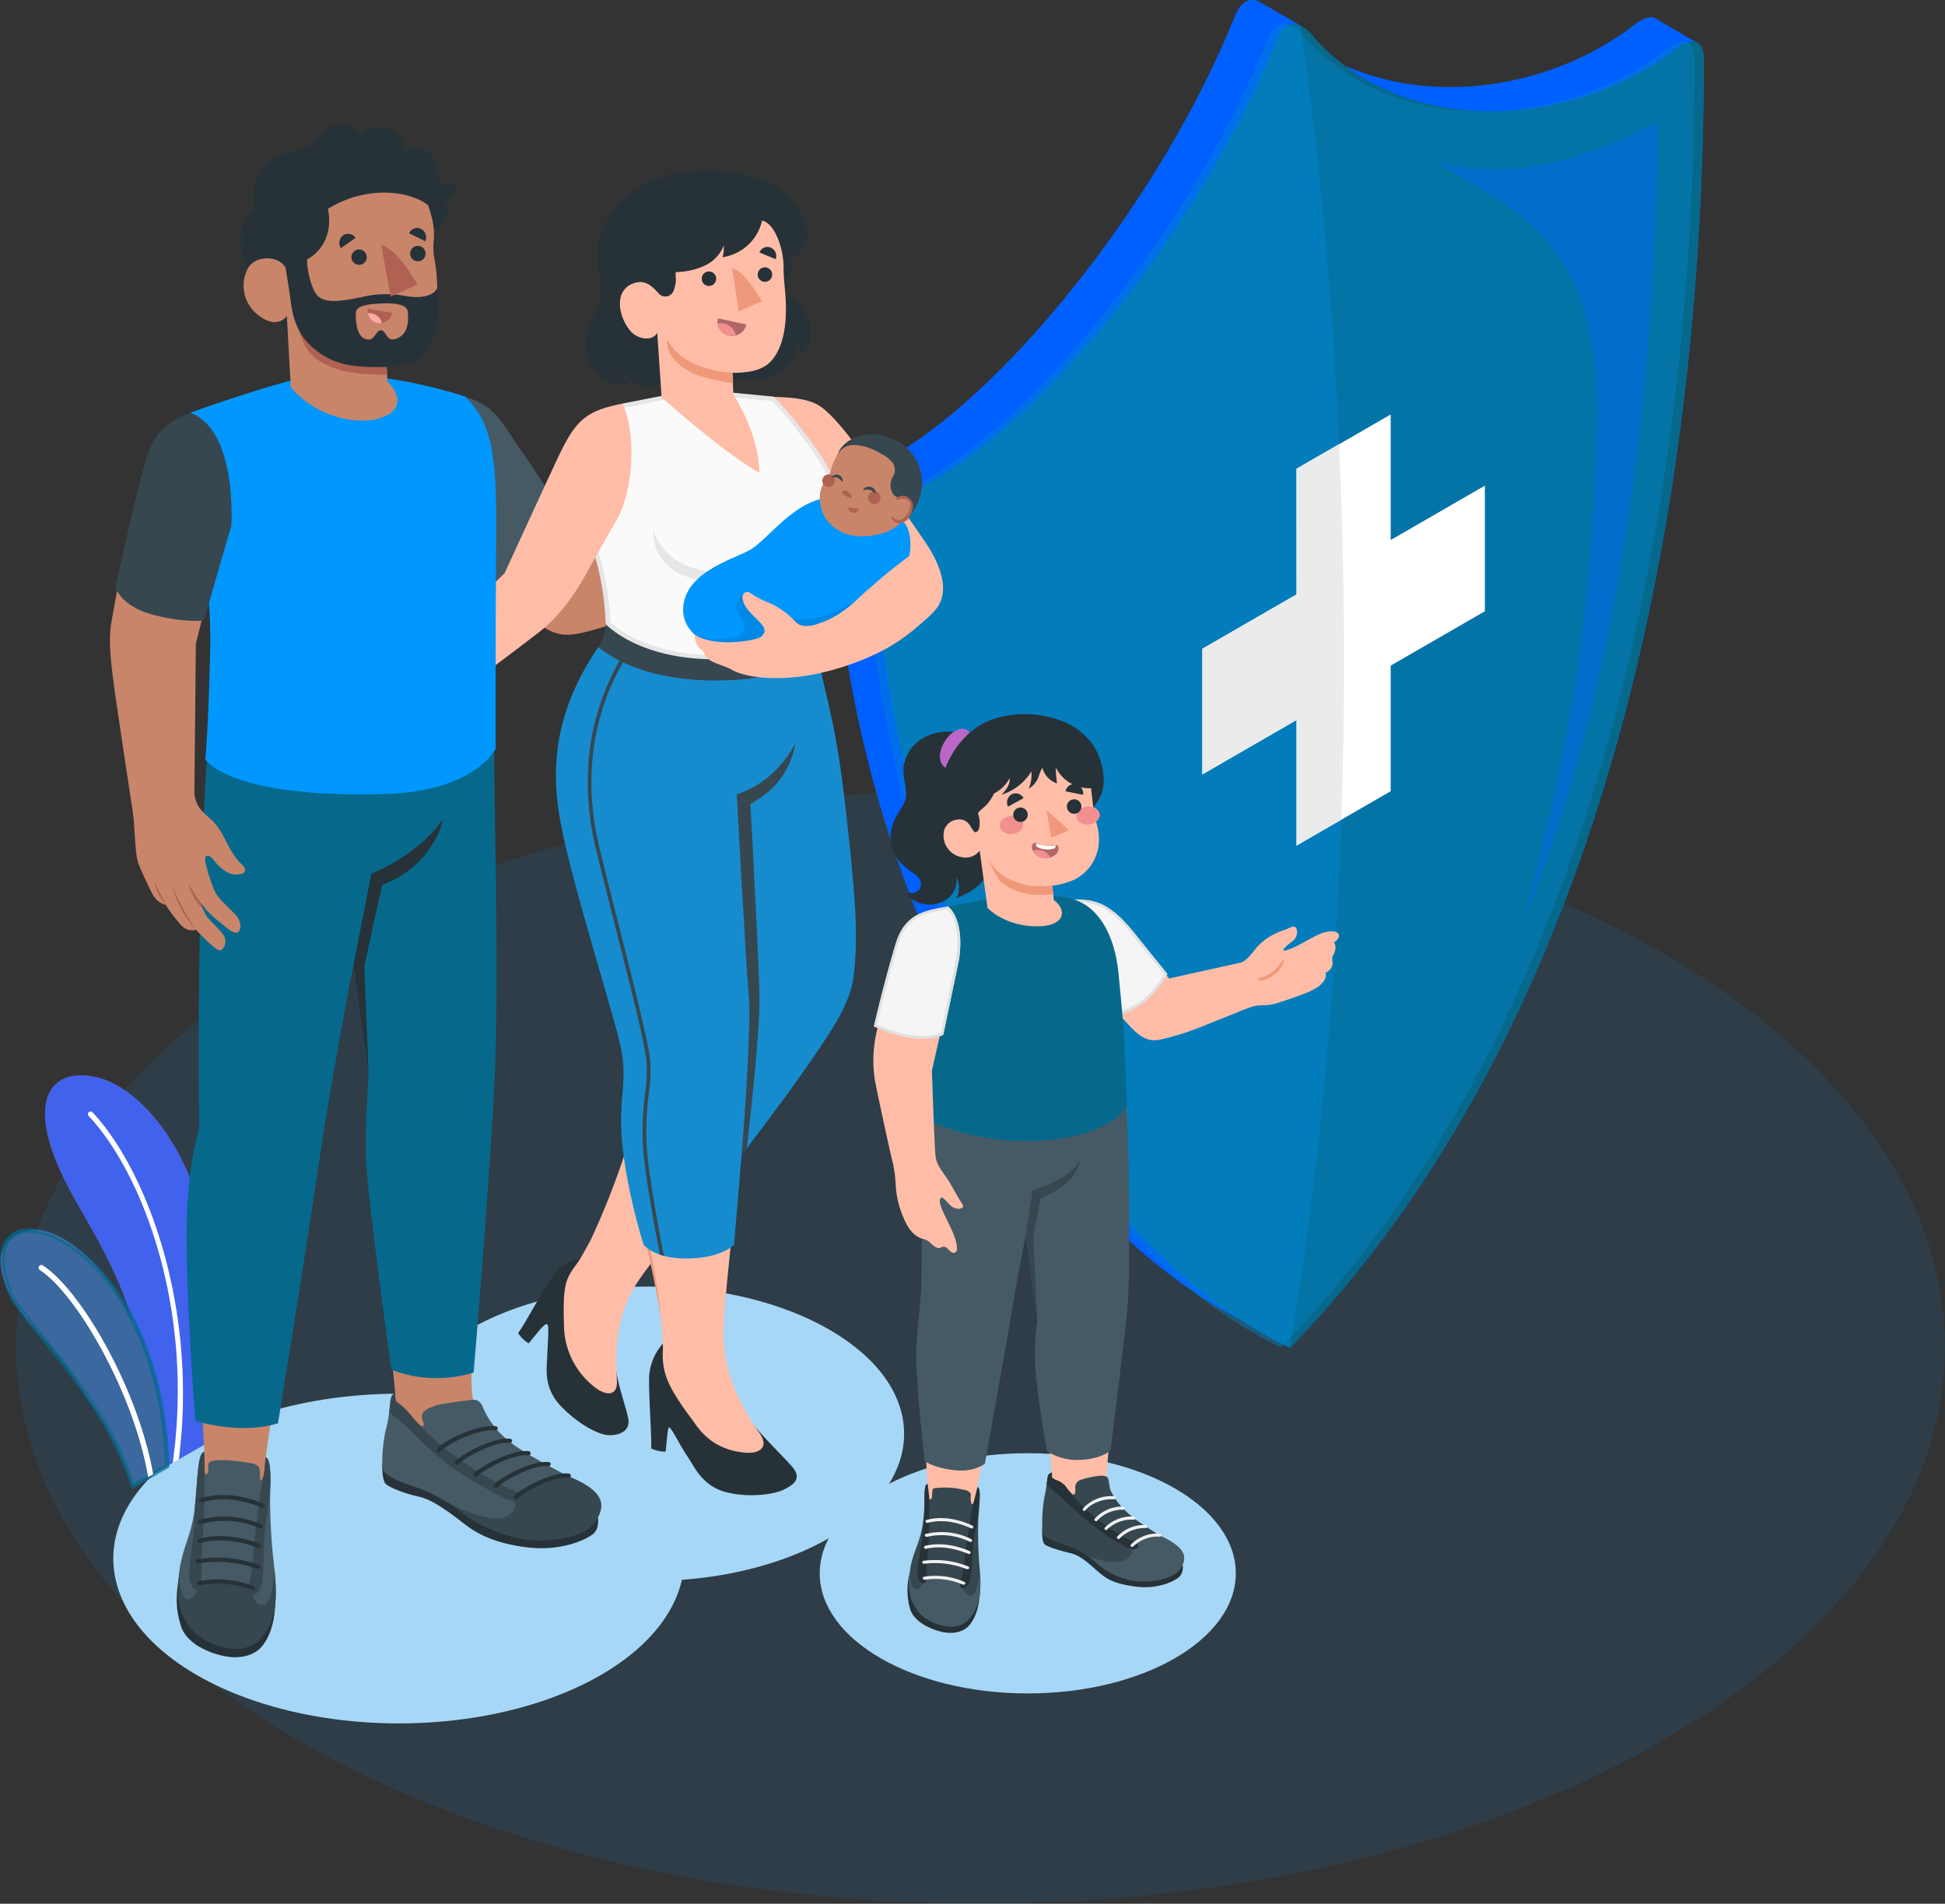 <svg xmlns="http://www.w3.org/2000/svg" viewBox="0 0 442.95 433.5"><rect x="0" y="0" width="442.95" height="433.5" fill="#333333" stroke="none"/><defs><style>.cls-1,.cls-11,.cls-26{fill:#0097ff;}.cls-1,.cls-27{opacity:0.1;}.cls-2{fill:#a7d7f6;}.cls-3{fill:#ba68c8;}.cls-12,.cls-4,.cls-7,.cls-8{fill:#0060ff;}.cls-4{opacity:0.65;}.cls-5{fill:#fff;}.cls-6,.cls-9{fill:#06698c;}.cls-6{stroke:#06698c;stroke-miterlimit:10;opacity:0.7;}.cls-8{opacity:0.3;}.cls-10{fill:#0285ce;}.cls-10,.cls-12{opacity:0.4;}.cls-11{opacity:0.25;}.cls-13{fill:#ebebeb;}.cls-14{fill:#455a64;}.cls-15{fill:#c8856a;}.cls-16{fill:#af6152;}.cls-17{fill:#263238;}.cls-18{fill:#ffbda7;}.cls-19{fill:#168ccf;}.cls-20{fill:#37474f;}.cls-21{fill:#f0997a;}.cls-22{fill:#fafafa;}.cls-23{fill:#e6e6e6;}.cls-24{fill:#b16668;}.cls-25{fill:#f28f8f;}.cls-28{fill:#ffa8a7;}.cls-29{fill:#f5f5f5;}.cls-30{fill:#e0e0e0;}.cls-31{fill:#f0f0f0;}</style></defs><g id="Floor"><path id="Floor-2" data-name="Floor" class="cls-1" d="M92.67,262.37c-85.79,49.53-85.79,129.84,0,179.36s224.88,49.53,310.66,0,85.79-129.83,0-179.36S178.45,212.85,92.67,262.37Z" transform="translate(-24.72 -45.39)"/></g><g id="Shadows"><ellipse id="Shadow" class="cls-2" cx="90.82" cy="354.9" rx="65.02" ry="37.54"/><ellipse id="Shadow-2" data-name="Shadow" class="cls-2" cx="147.82" cy="326.49" rx="58.08" ry="33.53"/><ellipse id="Shadow-3" data-name="Shadow" class="cls-2" cx="234.06" cy="358.26" rx="47.38" ry="27.35"/></g><g id="Plants"><g id="Plants-2" data-name="Plants"><path class="cls-3" d="M72.83,373.45l-13.93,8c.19-5,.62-12.36-.07-17.34-4.2-30.44-16.06-40.47-21.7-55.29-5.94-15.6,1.3-20.62,10.71-17.81,8.39,2.5,20.53,14.91,24.35,37.63C74.73,343.79,74.28,360.2,72.83,373.45Z" transform="translate(-24.72 -45.39)"/><path class="cls-4" d="M72.83,373.45l-13.93,8c.19-5,.62-12.36-.07-17.34-4.2-30.44-16.06-40.47-21.7-55.29-5.94-15.6,1.3-20.62,10.71-17.81,8.39,2.5,20.53,14.91,24.35,37.63C74.73,343.79,74.28,360.2,72.83,373.45Z" transform="translate(-24.72 -45.39)"/><path class="cls-5" d="M65.45,377.72l-1.4.8c5-35.49-7.15-66.27-19.13-79a.6.6,0,0,1,0-.86.61.61,0,0,1,.86,0C57.78,311.42,69.91,342.41,65.45,377.72Z" transform="translate(-24.72 -45.39)"/><path class="cls-3" d="M62.81,379.23,55,383.76h0c-4.17-12.27-8.44-17.18-13.76-25.25-4.84-7.34-10.47-11.89-13.46-17.05-2.65-4.57-4.64-10.32-.7-13.79,6.26-5.53,14.44.32,20.06,6.65C52,339.79,61.74,354.34,62.81,379.23Z" transform="translate(-24.72 -45.39)"/><path class="cls-6" d="M62.81,379.23,55,383.76h0c-6.07-18.34-17.72-29.44-27.22-42.3C14,312.09,61,322.7,62.81,379.23Z" transform="translate(-24.72 -45.39)"/><path class="cls-5" d="M59.6,381.09l-1.14.66C55.17,362.35,42,339.9,33.8,334.6a.63.63,0,0,1-.18-.87.6.6,0,0,1,.86-.18C43,339,56.11,361.39,59.6,381.09Z" transform="translate(-24.72 -45.39)"/></g></g><g id="Shield"><path class="cls-7" d="M412.74,59.42c.09-2.3-.47-3.72-1.49-4.28a0,0,0,0,1,0,0l-.14-.09c-1.09-.49-8.3-4.78-9.32-5.34a0,0,0,0,1,0,0l-.14-.09c-1.09-.49-2.7,0-4.62,1.44-19.25,14.72-45.73,18.32-65.88,9.45a46.79,46.79,0,0,1-7.64-7.07,4.55,4.55,0,0,0-.35-.4h0a7.43,7.43,0,0,0-1.95-1.6s-8.79-5.1-9.44-5.45l-.33-.19c-2.16-1-4.14,0-5.44,3.23-18.27,45.4-57.2,91.4-83.16,102.9a14.7,14.7,0,0,0-5.11,3.81,10.91,10.91,0,0,0-2.89,7.44c0,58.36,32,151.64,92.56,182.79a106.31,106.31,0,0,0,11.11,6.34C401.87,266.31,412.74,128.58,412.74,59.42Z" transform="translate(-24.72 -45.39)"/><path class="cls-7" d="M411.13,55c-1.09-.49-2.7,0-4.63,1.44-22.4,17.15-54.64,19.22-75.26,4,20.15,8.83,46.6,5.25,65.83-9.48,1.92-1.47,3.53-1.93,4.62-1.44l.14.09a0,0,0,0,0,0,0C402.83,50.25,410,54.53,411.13,55Z" transform="translate(-24.72 -45.39)"/><path class="cls-7" d="M320.9,51.2c-2.16-1-4.14,0-5.44,3.23-18.27,45.42-57.2,91.39-83.16,102.9a14.83,14.83,0,0,0-5.12,3.81,13.48,13.48,0,0,0-1.9,2.93l-9.42-5.44a12.86,12.86,0,0,1,1.89-2.93,14.7,14.7,0,0,1,5.11-3.81c26-11.5,64.89-57.5,83.16-102.89,1.31-3.21,3.28-4.26,5.44-3.24l.33.19c.3.16,2.16,1.23,4.18,2.39S320.11,50.76,320.9,51.2Z" transform="translate(-24.72 -45.39)"/><path class="cls-8" d="M307.3,345.85c-60.5-31.19-92.44-124.39-92.44-182.71a10.18,10.18,0,0,1,1-4.51l9.42,5.44a9.76,9.76,0,0,0-1,4.51C224.3,223.83,252.89,310.31,307.3,345.85Z" transform="translate(-24.72 -45.39)"/><path class="cls-9" d="M412.74,59.42c0,69.17-10.87,206.89-94.21,292.85C256.85,322,224.31,227.49,224.31,168.59a10.85,10.85,0,0,1,2.88-7.44,14.7,14.7,0,0,1,5.11-3.81c26-11.5,64.9-57.5,83.16-102.89,1.31-3.21,3.28-4.26,5.44-3.24h0l.33.19a7.43,7.43,0,0,1,1.95,1.6h0a4.55,4.55,0,0,1,.35.4c19.39,22.57,57.51,22.55,83,3.07C408.44,55,410,54.54,411.13,55l.14.09a0,0,0,0,0,0,0C412.27,55.7,412.83,57.12,412.74,59.42Z" transform="translate(-24.72 -45.39)"/><path class="cls-10" d="M410.64,59.42c0,69.17-10.87,206.89-94.21,292.85C254.75,322,222.21,227.49,222.21,168.59a10.85,10.85,0,0,1,2.88-7.44,14.7,14.7,0,0,1,5.11-3.81c26-11.5,64.9-57.5,83.16-102.89,1.31-3.21,3.28-4.26,5.44-3.24h0l.33.19a7.43,7.43,0,0,1,1.95,1.6h0a4.55,4.55,0,0,1,.35.4C340.84,76,379,76,404.41,56.47,406.34,55,407.94,54.54,409,55l.14.09a0,0,0,0,0,0,0C410.17,55.7,410.73,57.12,410.64,59.42Z" transform="translate(-24.72 -45.39)"/><path class="cls-11" d="M320.84,51.31c-2.16-1-4.13,0-5.44,3.23-18.27,45.39-57.2,91.39-83.16,102.89a14.7,14.7,0,0,0-5.11,3.81,10.85,10.85,0,0,0-2.88,7.44c0,58.9,32.54,153.4,94.22,183.68C344.76,195.15,320.84,51.31,320.84,51.31Z" transform="translate(-24.72 -45.39)"/><path class="cls-12" d="M352.35,82.34c20.81,5.3,39.24-3.82,49.78-9.25,0,0,2.08,103.46-30.38,181.49,9.9-36.92,15.4-66.14,16.58-111.85C389.5,97.81,368.12,93.55,352.35,82.34Z" transform="translate(-24.72 -45.39)"/><polygon class="cls-5" points="316.71 122.97 316.71 94.38 295.26 106.76 295.26 135.36 273.81 147.74 273.81 176.34 295.26 163.95 295.26 192.55 316.71 180.17 316.71 151.57 338.16 139.19 338.16 110.59 316.71 122.97"/><path class="cls-13" d="M320,180.74l-21.44,12.38v28.6L320,209.34v28.59L330.19,232c1.07-31.37.63-60.34-.51-85.5l-9.7,5.61Z" transform="translate(-24.72 -45.39)"/></g><g id="Check"><g id="Check-2" data-name="Check"><path class="cls-14" d="M432.36,158.49" transform="translate(-24.72 -45.39)"/><line class="cls-14" x1="439.42" y1="54.83" x2="434.43" y2="51.95"/></g></g><g id="Characters_2_and_3" data-name="Characters 2 and 3"><g id="Characters"><g id="Arm"><path class="cls-15" d="M181.68,165.46c4-1,5.68-3.18,8-4.72,3-2,6.14-2.75,11-4.64.83-.33,1.67-.64,2.51-.95a12.57,12.57,0,0,0,1.2-.49c.36-.2.67-.34,1,0a1.55,1.55,0,0,1,.38,1,4.31,4.31,0,0,1-1.48,3.19,21.83,21.83,0,0,1-3,2.09c-.77.51.24.88.74,1,2.46.51,8.22-3.16,10.51-4,1-.36,1.93-1.31,3-.54a7.48,7.48,0,0,0,1.09.78,5.83,5.83,0,0,0,1.38.28,3.16,3.16,0,0,1,1.85.93,1.79,1.79,0,0,1,.33,1.95c-.25.48-.78.8-1,1.32a4.8,4.8,0,0,0-.11.76c-.18,1.14-1.29,1.82-2.1,2.61s-1.11,1.59-1.77,2.3a18,18,0,0,1-2.2,2.16A36.72,36.72,0,0,1,207,174.3a25,25,0,0,1-9.53,1.84,16.11,16.11,0,0,0-7.91,1.5c-4.3,1.79-20.46,8.56-27.38,10.53-8.39,2.39-10.84,3.22-17.94-3.42-4.71-4.4-20.12-23.79-20.12-23.79l5.19-23.61s4.68-.61,13.5,12.18c6.32,9.17,13.78,19.93,13.78,19.93S178.32,166.31,181.68,165.46Z" transform="translate(-24.72 -45.39)"/><path class="cls-16" d="M199.91,163.4c-.5,3.92-4.9,6.7-7.26,7.36,0,0,3.82-.19,5.66-2.14C200.33,166.49,200.32,165,199.91,163.4Z" transform="translate(-24.72 -45.39)"/></g><path class="cls-14" d="M130.62,135.72c7,2.11,8.59,6.22,11.36,10.17,3.51,5,12,18,12,18a23.75,23.75,0,0,1-6,9.68,15.07,15.07,0,0,1-10.36,4.3l-13.89-16.72Z" transform="translate(-24.72 -45.39)"/><g id="Character"><g id="Character-2" data-name="Character"><g id="Bottom"><path class="cls-17" d="M157.13,331.79a11.48,11.48,0,0,0-6.32,3.89c-2.24,3.07-7.12,12.21-8.11,13.24a7.38,7.38,0,0,0,2.42,2.36l2.67-3.25c.67-.6,1.75-2.07,1.79-.21s-.13,3.59-.27,7.19c-.09,2.19-.75,6.52,3.16,10.58,3.65,3.79,8,6.3,10.6,6.58,1.57.16,5.07-.29,4.78-3.4-.15-1.64-2.34-7.82-2.72-10.82S157.13,331.79,157.13,331.79Z" transform="translate(-24.72 -45.39)"/><path class="cls-18" d="M153.18,347.91a18,18,0,0,0,6.91,13.3c3,2.35,5.21,1.73,5.13-1.08-.13-4.51-1-12.75,3.83-21.38,1.65-2.95,6.39-8.88,12.25-16.19v.16c5.45-6.83,11.69-14.71,17.35-22.44l.21-.28.14-.19c5.87-8,11.11-15.88,14.11-22.36l.43-.94,0-.09h0c1.49-3.41,2.27-6.31,2-8.45l-14.5.8-11.3-6.94a107.72,107.72,0,0,1-7.07,17.64c-2.56,5.2-11,15.54-15.88,29.32a178.36,178.36,0,0,1-7.57,19c-.74,1.34-2.29,4.19-2.79,4.88C153.62,336.63,152.81,337.08,153.18,347.91Z" transform="translate(-24.72 -45.39)"/><path class="cls-19" d="M210.93,193.92c1.27,8.72,4,14.45,6.32,35.1,2.16,19.37,3.12,29.47,1.8,39.1-.48,3.43-2.18,7.45-5.44,12.52-10.2,15.9-30.3,40.92-30.3,40.92s-4.57-.08-10.11-4.64a16.15,16.15,0,0,1-5.6-10.9s.53-3.64,9-18.29A79,79,0,0,0,186,257.22L180.39,195C193.5,196.24,199.25,196.13,210.93,193.92Z" transform="translate(-24.72 -45.39)"/><path class="cls-20" d="M173.2,316.92a16.15,16.15,0,0,1-5.6-10.9s.53-3.64,9-18.29A79,79,0,0,0,186,257.22l-4.3-47.61c10.26-1.63,24.57-1.48,24.57-1.48.29,6.81-1.16,15.25-10.65,20.32,0,0,1.81,33.49,2.06,43.28.18,7.48-1.89,26.5-2.89,35.11-6.37,8.35-11.49,14.72-11.49,14.72S178.74,321.48,173.2,316.92Z" transform="translate(-24.72 -45.39)"/><path class="cls-17" d="M175.74,351.28a12.61,12.61,0,0,0-3.17,7.2c-.21,4.09.69,15.21.42,16.72a7.13,7.13,0,0,0,3.32.73l.46-4.51c.24-.92.12-1.66,1.16,0s1.93,3.52,3.56,5.93c1.29,1.91,3.14,6.43,8.62,7.83,5.13,1.31,11,.56,13.37-.72,1.4-.77,3.91-2,2-4.63-1-1.4-6.78-7-8.74-9.52S175.74,351.28,175.74,351.28Z" transform="translate(-24.72 -45.39)"/><path class="cls-18" d="M189.53,350.64c-.65-10.64,7.59-59.7,4.05-82.48l-28.6.7a123.94,123.94,0,0,1,3.7,20.1c.69,6.21-.78,20.52,2.69,35.8a205.23,205.23,0,0,1,4,21.63c.1,1.64.37,5.13.32,6-.26,5.28.65,8.24,6.73,16.37,1.18,1.57,4.05,6.67,11.84,7.4,3.82.36,5.31-1.47,3.71-4C195.42,368.23,190.17,361.28,189.53,350.64Z" transform="translate(-24.72 -45.39)"/><path class="cls-21" d="M168.68,289c.14,2.42.09,4.83,0,7.25s0,4.84,0,7.26A115.52,115.52,0,0,0,169.75,318c.34,2.4.83,4.78,1.35,7.14l1.58,7.06q.76,3.52,1.46,7.08c.47,2.36.94,4.73,1.25,7.13a138.54,138.54,0,0,0-2.16-14.34c-.87-4.76-2.14-9.42-2.75-14.19-.37-2.38-.61-4.78-.82-7.18s-.29-4.81-.4-7.22-.13-4.83-.17-7.25S169,291.37,168.68,289Z" transform="translate(-24.72 -45.39)"/><path class="cls-19" d="M209.53,189.28s1.74,10.69-1.79,21c-3.07,8.91-9,13.93-15.23,16,0,0,2.15,40.05,2.72,45.63s-.69,25.77-1.84,39.07-1.49,17.85-1.49,17.85-2.74,3-10.45,3.14-10.16-3.14-10.16-3.14-4.9-15.37-5.12-27.43c-.14-6.92,1.33-10.35,0-17.21s-11-36.78-13.7-51.07c-2.5-12.95-1.45-25.62,8.5-40.41C171.75,199.92,199.78,196.37,209.53,189.28Z" transform="translate(-24.72 -45.39)"/><path class="cls-20" d="M168.91,192.6c-5.38,7.69-13.14,23.55-7.57,46.28,1.58,6.47,3.16,12.71,4.69,18.74,3.58,14.13,6.4,25.29,6.79,29.55a35.39,35.39,0,0,1-.33,7.19,62.3,62.3,0,0,0,0,16.9c1,7.27,2.4,14.92,3.43,20.1-.33-.09-.63-.18-.92-.28-1-5.18-2.39-12.62-3.35-19.71a63,63,0,0,1,0-17.11,34.45,34.45,0,0,0,.32-7c-.38-4.19-3.19-15.33-6.76-29.42-1.53-6-3.11-12.28-4.69-18.74-5.61-22.9,2.12-39,7.59-46.82Z" transform="translate(-24.72 -45.39)"/><path class="cls-20" d="M210.34,188.3s-7.83,3.6-22.14,4c-16.14.41-25.46-4.75-25.46-4.75a13.54,13.54,0,0,1-1.73,5.17s8.13,7.9,27.69,7.62c17.28-.24,22.23-6.39,22.23-6.39A23.26,23.26,0,0,1,210.34,188.3Z" transform="translate(-24.72 -45.39)"/></g><g id="Top"><g id="Arm-2" data-name="Arm"><path class="cls-18" d="M236.24,170.05c-1.46-2.33-8.44-12.16-8.44-12.16s-4.86-6.7-7.78-10.58-5.64-7.26-8.09-9.1-5.8-2.31-10.86-2.44l1.38,20.81,12.4,13.76L226.78,185l12-2.35C240.55,179,238.72,174,236.24,170.05Z" transform="translate(-24.72 -45.39)"/></g><path class="cls-22" d="M187.22,195.06c-15.66-.13-23-6.77-24-7.76a63,63,0,0,0-3.95-19.86s-1.84-6.09-.92-15.73c.42-4.36,1.75-9.89,8.34-13.94l9.45-1.84s5.57-.56,13.55-.56h2.17l9,.87c1.11,1.19,9.28,10.06,13.45,18.45,1.77,3.57,3.87,10.79-2,19l-.06.09,0,.11c-1.53,8.47-2.29,15-2.42,16.19-1,.75-7.28,4.93-21.91,4.93Z" transform="translate(-24.72 -45.39)"/><path class="cls-23" d="M189.7,134.87v1h2.13l8.77.85c1.49,1.6,9.23,10.12,13.24,18.19,1.73,3.47,3.76,10.49-2,18.53l-.13.18,0,.22c-1.46,8.06-2.22,14.34-2.4,16-1.37.95-7.62,4.71-21.44,4.71h-.64c-14.91-.12-22.15-6.2-23.51-7.48a63.15,63.15,0,0,0-4-19.76c0-.06-1.81-6-.9-15.56.41-4.23,1.69-9.59,8-13.51l9.31-1.82c.53-.05,5.91-.56,13.5-.56v-1m0,0c-8.11,0-13.65.57-13.65.57l-9.53,1.86c-6.87,4.17-8.24,10-8.65,14.37-.94,9.87.94,15.94.94,15.94a62.94,62.94,0,0,1,3.93,19.91s7.19,7.9,24.48,8h.65c16.43,0,22.38-5.17,22.38-5.17s.73-6.9,2.44-16.37c6-8.43,3.88-15.86,2.05-19.55-4.55-9.15-13.67-18.71-13.67-18.71l-9.19-.89Z" transform="translate(-24.72 -45.39)"/><path class="cls-23" d="M197.8,172.05s-4.56,5.11-13.67,3.1-10.57-9.05-10.57-9.05-1,8.9,9.89,11.27C194.19,179.7,197.8,172.05,197.8,172.05Z" transform="translate(-24.72 -45.39)"/><g id="Head"><path class="cls-17" d="M181.16,132.22c-1.38-.14-2.47.93-3.79.94a22.64,22.64,0,0,0-2.34-.11c-.75.07-1.49.21-2.24.24a7.84,7.84,0,0,1-7.28-4.13,5.41,5.41,0,0,0,3,3.85,8.62,8.62,0,0,1-9.59-5.2,11,11,0,0,1-.33-6.65c.71-3,2.62-5.43,2.87-8.54s-.74-6.35-.65-9.56a18.17,18.17,0,0,1,6.71-13.12,25.88,25.88,0,0,1,13.9-5.54A40.68,40.68,0,0,1,197.61,86a16.64,16.64,0,0,1,8.3,6.23,11.39,11.39,0,0,1,2.64,5.6,6.49,6.49,0,0,1-3.7,6.35,3.7,3.7,0,0,1-.58,4,6.53,6.53,0,0,1-2.31,1.65c-2.2,1,1.45,2.27,2.26,2.77,2.89,1.79,5.47,5.56,5.14,9.09a7,7,0,0,1-2.41,4.79,7.81,7.81,0,0,0-.84-4.06,8.59,8.59,0,0,1-6.89,9.12c-1.59.33-3.05-.22-4.58,0-1.89.24-3.44,1.6-5.25,2.21C186.08,134.86,184.18,132.54,181.16,132.22Z" transform="translate(-24.72 -45.39)"/><path class="cls-18" d="M168.75,110c2.74-1.13,4.35.41,5.95,2.17a2,2,0,0,0,3.38-.46,7.67,7.67,0,0,0,.57-2.58c0-.34-.15-1.58,0-1.71a.64.64,0,0,1,.3-.08,16.45,16.45,0,0,0,6.27-1.47,8.42,8.42,0,0,0,4.33-4.59,7.59,7.59,0,0,1-.28,2.68,10.82,10.82,0,0,0,9-8.36c2.88.63,4.89,6.36,4.89,10.46,0,2.07.21,4,.39,6.1.94,11.25-2.54,15.23-4.36,16.43s-3.91,1.68-7.69,1.7l.25,5s5.73,8.37,5.92,17.78c-6.66-3.88-14.37-10.31-22.27-17.15l-1-14.74c-1.12,2-4.51,1.56-6.26-.59C165.4,117.09,164.7,111.64,168.75,110Z" transform="translate(-24.72 -45.39)"/><path class="cls-17" d="M201.37,104.41l-3.68-1.52a1.91,1.91,0,0,1,2.54-1.12A2.09,2.09,0,0,1,201.37,104.41Z" transform="translate(-24.72 -45.39)"/><path class="cls-17" d="M186.39,104.18,183,106.26a1.91,1.91,0,0,1,.58-2.71A2.1,2.1,0,0,1,186.39,104.18Z" transform="translate(-24.72 -45.39)"/><path class="cls-17" d="M184.53,108.76a1.65,1.65,0,1,0,1.74-1.55A1.65,1.65,0,0,0,184.53,108.76Z" transform="translate(-24.72 -45.39)"/><path class="cls-17" d="M197.28,107.82a1.65,1.65,0,1,0,1.74-1.55A1.65,1.65,0,0,0,197.28,107.82Z" transform="translate(-24.72 -45.39)"/><path class="cls-24" d="M188.25,117.88l6.45,1.4a3.31,3.31,0,0,1-4.24,2.44A3.11,3.11,0,0,1,188.25,117.88Z" transform="translate(-24.72 -45.39)"/><path class="cls-25" d="M192.28,121.73a3.46,3.46,0,0,0-3.76-2.73,2.82,2.82,0,0,0-.31.07,2.9,2.9,0,0,0,2.25,2.65A3.86,3.86,0,0,0,192.28,121.73Z" transform="translate(-24.72 -45.39)"/><path class="cls-21" d="M191.44,106.46l1.52,9.81,5.28-2.26C195.84,109.73,192.93,106.54,191.44,106.46Z" transform="translate(-24.72 -45.39)"/><path class="cls-21" d="M191.58,130.26c-3.7-.23-11.75-1.47-14.83-7.51,0,0-1.14,3.58,4.71,7.11,3.2,1.92,10.24,2.79,10.24,2.79Z" transform="translate(-24.72 -45.39)"/></g><g id="Arm-3" data-name="Arm"><path class="cls-18" d="M166.52,137.3c3.1,7.18,2.39,18.09-.6,25.06-3.07,5.56-4.33,7.62-7.78,13.8-1.94,3.47-5.32,9.07-10.81,13.3-4.42,3.42-19.7,14.93-19.9,14.84l-2.23,1.81c-2.89,2.38-4.52,5-10.23,8-2.66,1.4-6.08,3-9.12,1.8a8.44,8.44,0,0,0-2.14-.77,8,8,0,0,0-1.29.07,4.92,4.92,0,0,1-1.57-.14,1.52,1.52,0,0,1-.75-.37c-.32-.31-.37-.81-.67-1.14a1.63,1.63,0,0,0-1.34-.4,6.45,6.45,0,0,1-1.45.08,1.11,1.11,0,0,1-1-.89,1.37,1.37,0,0,1,.41-.92c2.17-2.52,5.93-3,8.79-4.44.94-.45,3.49-1.49,3.59-2.79.06-.88-2.16,0-4.18-.22s-2.88-2.87-1.31-2.74,3.5-1,6.69-1.91,5-.24,7-1.51c.73-.45,23-21.88,23-21.88s7.67-16.76,11.79-25.57S157.56,139,166.52,137.3Z" transform="translate(-24.72 -45.39)"/></g><g id="Baby"><path class="cls-26" d="M230.8,164.58c1.29,1.59,2.92,7.74-2.63,14.7s-13,13-24.57,14.77-23.69-2.15-23.3-10.12,10.43-10.88,14.85-13.11,10.19-11.66,18.95-12.21S230.8,164.58,230.8,164.58Z" transform="translate(-24.72 -45.39)"/><path class="cls-27" d="M230.68,175.26c-4.25,3.3-15.29,10-20.16,10.88s-10.58-.13-14.19-3.72c-.7-.69-1.49-1.54-2.46-1.41s-1.64,1.45-1.45,2.52a11.91,11.91,0,0,0,1.36,2.92,3,3,0,0,1,.07,3.07,3.3,3.3,0,0,1-1.95,1,16.68,16.68,0,0,1-8.67-.34c4.24,3.6,12.42,5.06,20.37,3.86,11.6-1.76,19-7.8,24.57-14.77A19.46,19.46,0,0,0,230.68,175.26Z" transform="translate(-24.72 -45.39)"/><path class="cls-20" d="M229.22,161.15a4.6,4.6,0,0,0,1.88,1.67c.76.31,1.25-.52,1.61-1.06a12.44,12.44,0,0,0,1.06-2A10.77,10.77,0,0,0,229.33,146a13,13,0,0,0-4.67-1.67c-3.57-.52-8.52,1.24-9.34,5.15a1.54,1.54,0,0,0,.61,1.55,5.63,5.63,0,0,0,3,1.51,5.14,5.14,0,0,1,2.76.79c1.64,1.28,3.46,2.26,4.8,3.91l.08.1a25.36,25.36,0,0,1,1.43,2.12Q228.6,160.31,229.22,161.15Z" transform="translate(-24.72 -45.39)"/><path class="cls-15" d="M231.66,163.05l.26-.25a3.38,3.38,0,0,1-1.13.86c-1.73,1.5-2.87,2.8-6.51,3.52-4.94,1-9.22-.19-11.72-4a8.93,8.93,0,0,1-1.12-4.95,6.94,6.94,0,0,1,1.8-4.18c.79-1.09.59-1.63,1.09-2.87a10.36,10.36,0,0,1,1.8-3.19h0a4,4,0,0,1,2.93-1.27,10.79,10.79,0,0,1,2.2.26,14.61,14.61,0,0,1,4.2,1.77,8.24,8.24,0,0,1,2.43,1.86,2.88,2.88,0,0,1,.54,2.5,11.51,11.51,0,0,1-.63,1.33c-.53,1.2-.3,3.24.89,4,.51.34,1,0,1.5,0a1.86,1.86,0,0,1,1.66.83c1.4,1.9-.41,3.84-.41,3.84Z" transform="translate(-24.72 -45.39)"/><path class="cls-16" d="M225.23,158.79a1.42,1.42,0,1,1-1-1.41A1.26,1.26,0,0,1,225.23,158.79Z" transform="translate(-24.72 -45.39)"/><path class="cls-16" d="M214.83,154.89a1.42,1.42,0,1,1-1.05-1.41A1.26,1.26,0,0,1,214.83,154.89Z" transform="translate(-24.72 -45.39)"/><path class="cls-16" d="M231.39,158.58a2.12,2.12,0,0,0-2.55.31c-.06.08-.05.39.12.36a5.94,5.94,0,0,1,1.39-.3,1.89,1.89,0,0,1,1.17.38c.77.62.54,1.64.2,2.43A3.41,3.41,0,0,1,230,163.7a1.57,1.57,0,0,1-2-.69c-.09-.14-.26-.06-.25.1a1.74,1.74,0,0,0,1.92,1.41,2.87,2.87,0,0,0,2.1-1.35,4.63,4.63,0,0,0,.88-2.57A2.4,2.4,0,0,0,231.39,158.58Z" transform="translate(-24.72 -45.39)"/><path class="cls-20" d="M224.19,157.8c0,.2-.3-.33-1-.7a2.11,2.11,0,0,0-1.43-.18l-.33.1c-.18.08-.19-.18.14-.45a1.49,1.49,0,0,1,.68-.33,1.61,1.61,0,0,1,1.93,1.22A1.32,1.32,0,0,1,224.19,157.8Z" transform="translate(-24.72 -45.39)"/><path class="cls-20" d="M216.63,155.11c0,.18-.24-.33-.84-.73a1.9,1.9,0,0,0-1.26-.32,1.7,1.7,0,0,0-.31.06c-.17,0-.15-.18.17-.39a1.58,1.58,0,0,1,.65-.23,1.38,1.38,0,0,1,1.59,1.3A1.6,1.6,0,0,1,216.63,155.11Z" transform="translate(-24.72 -45.39)"/><path class="cls-16" d="M217.57,157.14c-.6-.22-1.5.29-1,.7s2,1.25,2.06.87A2.13,2.13,0,0,0,217.57,157.14Z" transform="translate(-24.72 -45.39)"/><path class="cls-16" d="M217.88,160.93l2.45.28a1.24,1.24,0,0,1-2.45-.28Z" transform="translate(-24.72 -45.39)"/><g id="Arm-4" data-name="Arm"><path class="cls-18" d="M233.75,188c-2.68,2.29-8.73,7.44-21.93,10.58-7,1.67-15.61,1.75-20.22-.54-1.68-1.18-5.83-1.73-6.34-3.61-.2-.75-1.19-1.31-1.68-2a5,5,0,0,1-.67-2.54c4.31,2.89,13.2,1.5,14.84.66a1.84,1.84,0,0,0,1.08-1.45,2.5,2.5,0,0,0-.77-1.67c-1.5-1.73-3.59-3.13-4.18-5.44a1.54,1.54,0,0,1,.18-1.36,1.1,1.1,0,0,1,1.27-.39,19.3,19.3,0,0,0,4.16,2.26,18.28,18.28,0,0,1,5.09,3.18c.92.76,1.52,1.85,2.74,2.16a7.16,7.16,0,0,0,3.82-.46c6.25-2.06,9.21-6.25,11.83-8.2a113.32,113.32,0,0,1,8.8-7.16,6.08,6.08,0,0,1,4.65,2.35,12.59,12.59,0,0,1,2.33,3.92C239.78,182.6,238.76,183.74,233.75,188Z" transform="translate(-24.72 -45.39)"/></g></g></g></g></g><g id="Characters-2" data-name="Characters"><g id="Bottom-2" data-name="Bottom"><path class="cls-15" d="M114.92,364.49l-1.63-16.21h19.62s-1.67,12.35-.24,16.43c1,2.72,4.77,6.66,5.89,8s-11.75,3.3-16.66,2.6-6.34-2.66-6.79-5.52A22.84,22.84,0,0,1,114.92,364.49Z" transform="translate(-24.72 -45.39)"/><path class="cls-17" d="M160.67,390.39c.3,0,.73,3.06-.93,4.35-1.92,1.48-7.55,3.9-14.94,3s-11.39-3.06-14.33-5.34-7.07-5.51-10.41-6.22c-3.11-.65-6.48-2-7.46-2.85s-.82-4.78-.82-4.78Z" transform="translate(-24.72 -45.39)"/><path class="cls-14" d="M114.44,363.52s-.51,0-.71.92c-.24,1.07-.51,4.19-1,5.95-.7,2.45-1.2,7.46-.81,9.46s5.45,3.44,8.68,4.59A42.26,42.26,0,0,1,131,390.57c3.45,2.65,10.75,5.43,15.57,5.44,5.71,0,12.16-1.62,13.65-4,1.85-3,3.21-6.42-5.23-10.07-1.6-.69-7.2-3.78-9.11-4.9-5.16-3-8.79-5.78-11.13-11.07a3,3,0,0,0-1.21-1.63,3,3,0,0,0-1.64-.15c-1.41.17-7,.83-8.33,1.38-1.14.48-2.76,1-2.75,2.37a4.27,4.27,0,0,0,.31,1.35c.1.27.17.63-.09.79s-.57,0-.79-.21a20.66,20.66,0,0,1-2.26-2.51,7.57,7.57,0,0,0-1.33-1.26,15.71,15.71,0,0,1-1.44-.87A2.42,2.42,0,0,1,114.44,363.52Z" transform="translate(-24.72 -45.39)"/><path class="cls-20" d="M131,390.57c-1.47-1.12-3-2.2-4.6-3.18h0s9.91,5.6,14,3.13c2.6-1.59,1.39-3.56,1.33-4.19s9.13-5,11.65-5.22h0c.7.36,1.28.65,1.65.81,8.44,3.65,7.08,7.1,5.23,10.07-1.49,2.4-6.17,4.25-13.55,4.18C141.89,396.13,134.49,393.22,131,390.57Z" transform="translate(-24.72 -45.39)"/><path class="cls-20" d="M141.05,384.5c5.25,2,3,2.84,1.52,3s-10.3-4.62-15.67-8.56c-5.6-4.11-9.12-8.59-11.2-10.1-.77-.56-1.61-1.25-2.35-1.9.15-1,.18-2,.27-2.56.17-1,.39-1.55,1.13-1.72,0,.62.17,1.81.17,1.81s.88.63,1.61,1.28a18.47,18.47,0,0,1,1.5,1.57,20.66,20.66,0,0,0,2.26,2.51C124.84,375.21,135.8,382.53,141.05,384.5Z" transform="translate(-24.72 -45.39)"/><path class="cls-17" d="M142.2,386.81a.57.57,0,0,1-.33-.11.45.45,0,0,1-.07-.67c1.5-1.65,8.58-5.52,12.45-5.1a.49.49,0,0,1,.46.53.5.5,0,0,1-.58.41c-3.61-.38-10.34,3.46-11.52,4.77A.58.58,0,0,1,142.2,386.81Z" transform="translate(-24.72 -45.39)"/><path class="cls-17" d="M137.63,384.19a.51.51,0,0,1-.33-.11.45.45,0,0,1-.07-.67c1.5-1.64,8.58-5.51,12.45-5.09a.48.48,0,0,1,.46.52.52.52,0,0,1-.58.42c-3.62-.38-10.34,3.46-11.52,4.76A.51.51,0,0,1,137.63,384.19Z" transform="translate(-24.72 -45.39)"/><path class="cls-17" d="M133.06,381.71a.51.51,0,0,1-.33-.11.44.44,0,0,1-.07-.66c1.5-1.65,8.58-5.53,12.45-5.1a.47.47,0,0,1,.45.52.5.5,0,0,1-.57.42c-3.62-.38-10.34,3.46-11.53,4.76A.48.48,0,0,1,133.06,381.71Z" transform="translate(-24.72 -45.39)"/><path class="cls-17" d="M128.83,378.89a.55.55,0,0,1-.33-.11.45.45,0,0,1-.07-.67c1.5-1.64,8.59-5.52,12.45-5.1a.48.48,0,0,1,.45.53.5.5,0,0,1-.57.42c-3.61-.38-10.34,3.46-11.53,4.76A.54.54,0,0,1,128.83,378.89Z" transform="translate(-24.72 -45.39)"/><path class="cls-17" d="M124.68,376.07a.54.54,0,0,1-.32-.11.43.43,0,0,1-.08-.66c2.06-2.34,9.46-5.56,13.33-5.14a.48.48,0,0,1,.46.52.51.51,0,0,1-.58.42c-3.48-.37-10.57,2.72-12.4,4.79A.54.54,0,0,1,124.68,376.07Z" transform="translate(-24.72 -45.39)"/><path class="cls-15" d="M71.23,376s-.22-5-.91-15.88l17.19.92-2.28,16.15s.45,5.25-.88,8.1-11.36,3.18-13-.2S71.23,376,71.23,376Z" transform="translate(-24.72 -45.39)"/><path class="cls-17" d="M87.48,409.4c-.13,4.6-.85,7.65-2.68,10.34s-5.43,3.53-9.16,2.73-8.54-2.94-9.75-6.91-1.12-6.7-.45-11Z" transform="translate(-24.72 -45.39)"/><path class="cls-14" d="M71.23,376c-1.52.1-1.49,6.25-2.12,12.43-.68,6.63-2.91,9.37-3.53,14.8-.71,6.21-.22,9,2.51,12.76s12,7.48,16.27,2.12c3.49-4.38,3.45-9.24,2.87-15.45a130.92,130.92,0,0,1-1-15.79c.11-4.65.31-9.16-1-9.68-.07.68-.14,1.55-.22,2.22-.06.51-.11,3-1,3.05a8.53,8.53,0,0,1-.09-1.75,1.85,1.85,0,0,0-.48-1.5,3.24,3.24,0,0,0-1.71-.65c-1.51-.25-3-.48-4.55-.6-.76-.06-1.52-.1-2.28-.09a6.82,6.82,0,0,0-1.92.22,1.24,1.24,0,0,0-.8.63,1.69,1.69,0,0,0,0,.71,4.17,4.17,0,0,1-.14,1.27c0,.19-.19.41-.41.37a.4.4,0,0,1-.26-.38C71.32,380,71.22,376.44,71.23,376Z" transform="translate(-24.72 -45.39)"/><path class="cls-20" d="M65.85,401.51c-.11.89-.77,6.82,1.19,7.9s3.06-3.5,3.06-3.5,4.81-1.23,12,1.4c-.33,1,.89,4.14,2.8,3.48s2.39-7.46,2.39-7.55c.54,5.95.48,10.66-2.91,14.91-4.28,5.36-13.54,1.64-16.27-2.12s-3.22-6.55-2.51-12.76C65.65,402.65,65.74,402.07,65.85,401.51Z" transform="translate(-24.72 -45.39)"/><path class="cls-20" d="M70.67,406.31c.06,2.25-2.59,1.48-2.84-1.69s1.52-10.69,1.28-16.15c.63-6.18.6-12.33,2.12-12.43,0,.08.07,3.23.07,3.23s0,1,0,1.46c.15,4.58-.26,13.43-.56,17.62A61.8,61.8,0,0,0,70.67,406.31Z" transform="translate(-24.72 -45.39)"/><path class="cls-20" d="M81.25,407.25a61.38,61.38,0,0,0,1.14-7.88c.36-4.15,1.33-12.84,2.19-17.37a9.46,9.46,0,0,0,.42-2.55c.08-.63.14-1.42.21-2.08a.59.59,0,0,0,0-.14c1,.39,1.13,2.88,1.1,6-.12,1.8-.36,4-.74,6.71-1.09,5.34-.53,13.1-1.26,16.19S80.84,409.45,81.25,407.25Z" transform="translate(-24.72 -45.39)"/><path class="cls-17" d="M82.23,407.5a.83.83,0,0,1-.21-.06,21.22,21.22,0,0,0-11.76-1.06.61.61,0,0,1-.7-.35.46.46,0,0,1,.38-.58,22.23,22.23,0,0,1,12.57,1.15.47.47,0,0,1,.27.65A.59.59,0,0,1,82.23,407.5Z" transform="translate(-24.72 -45.39)"/><path class="cls-17" d="M83.31,402.63a.59.59,0,0,1-.19-.05A26.31,26.31,0,0,0,70,401.39a.61.61,0,0,1-.69-.36.46.46,0,0,1,.4-.57,27.17,27.17,0,0,1,13.91,1.26.46.46,0,0,1,.29.64A.57.57,0,0,1,83.31,402.63Z" transform="translate(-24.72 -45.39)"/><path class="cls-17" d="M70.13,396.76a.59.59,0,0,1-.49-.32.45.45,0,0,1,.33-.61c6.74-1.93,13.6,1,13.89,1.16a.45.45,0,0,1,.26.64.6.6,0,0,1-.75.2c-.06,0-6.73-2.89-13-1.09A.65.65,0,0,1,70.13,396.76Z" transform="translate(-24.72 -45.39)"/><path class="cls-17" d="M70.35,392.39a.6.6,0,0,1-.49-.31.45.45,0,0,1,.32-.61,20.56,20.56,0,0,1,14.16,1.12.45.45,0,0,1,.22.66.61.61,0,0,1-.77.15,19.58,19.58,0,0,0-13.19-1A.71.71,0,0,1,70.35,392.39Z" transform="translate(-24.72 -45.39)"/><path class="cls-17" d="M70.62,387.49a.6.6,0,0,1-.49-.31.44.44,0,0,1,.31-.61c6.94-2.2,14,1.11,14.27,1.25a.44.44,0,0,1,.23.65.59.59,0,0,1-.76.17c-.07,0-6.86-3.22-13.31-1.18A.54.54,0,0,1,70.62,387.49Z" transform="translate(-24.72 -45.39)"/><path class="cls-9" d="M72.84,206.13c-3.72,38.39-2.75,95.54-2.75,95.54-.32,2.92-2.87,9.11-2.87,25.1,0,17.53,2,42.17,2,42.17s10.15,3.26,18.81.54c0,0,6.18-37.89,9.41-59.89,2.54-17.27,7.71-44.28,7.71-44.28l3.5,24.81s-.78,10.95-.59,18.62c.21,8.92,5.79,48.55,5.79,48.55a28.77,28.77,0,0,0,18.73.65s3.52-41.25,4.78-66.8c1-21,0-57.67-.24-84.85Z" transform="translate(-24.72 -45.39)"/><path class="cls-17" d="M105.17,265.31l4.13-21s10.32-3.8,16.34-12.42c0,0-1.92,10.53-13.9,15l-4.06,18.54,1,24.7Z" transform="translate(-24.72 -45.39)"/></g><g id="Top-2" data-name="Top"><path class="cls-26" d="M91.21,132c-5.57,1.4-15.54,4.62-23.07,7.35A180.5,180.5,0,0,0,70.91,172a106.38,106.38,0,0,1,1.66,21.79c-.29,10.9-.41,15.54-1.08,24.53,0,0,5.42,9,41.36,7.84,19.92-.64,24.74-10.23,24.74-10.23s0-32.84.12-47.51c.2-19.25-.85-26.63-7.09-32.74a111.31,111.31,0,0,0-17.77-4.13C103.54,130.49,91.21,132,91.21,132Z" transform="translate(-24.72 -45.39)"/><g id="Arm-5" data-name="Arm"><path class="cls-15" d="M79.34,241.77c-2.79-2.8-3.61-7.23-6.6-9.83a21.4,21.4,0,0,1-2.23-2.13A6.59,6.59,0,0,1,69,225c0-.63.33-33.05.33-33.05l6.34-25.26c2.1-11.27-2.19-23.21-7.46-26.43-7.84,2-8.42,6.32-10.13,11.83-1.1,3.57-1.59,5.65-3.72,14.85-2.64,11.43-2.6,10.66-4.07,19-.62,3.52-1,5.89.66,17.55,1.3,8.94,3.73,24.95,3.93,26.23.66,4.15.47,10.21,1.45,12.54s2.3,5.21,3.28,7a4.53,4.53,0,0,0,2.85,2.17,32.71,32.71,0,0,0,3.67,4.8,3.26,3.26,0,0,0,3.26.87,36.58,36.58,0,0,0,3.24,3.24c2.32,2.12,2.5,1.43,2.89,1a2.64,2.64,0,0,0,.12-3c-.77-1.14-3.2-3.39-3.84-4.3a20,20,0,0,1-1.52-3.3s.71.91,1.38,1.82a34.91,34.91,0,0,0,3.65,3.25c1.74,1.56,3.13,2.37,3.74,1.75s.57-2.13-.3-3.37-4.49-4.27-5-5.64a28.77,28.77,0,0,1-1.89-5.43c-.17-.66-1.14-3.47.6-2.74a2.67,2.67,0,0,1,.94.86,10.26,10.26,0,0,0,2.75,2.59,4.47,4.47,0,0,0,3.64.52,1.12,1.12,0,0,0,.5-.28,1,1,0,0,0,.06-1.15,3.75,3.75,0,0,0-.81-.92Z" transform="translate(-24.72 -45.39)"/><path class="cls-16" d="M69.4,257.09A21.55,21.55,0,0,1,66,252.35a26.13,26.13,0,0,1-2.19-5.4c.8,1.78,1.6,3.53,2.53,5.22A46.26,46.26,0,0,0,69.4,257.09Z" transform="translate(-24.72 -45.39)"/><path class="cls-16" d="M62.47,251.42A10.37,10.37,0,0,1,60.86,249a13.42,13.42,0,0,1-1-2.74c.51.84.9,1.71,1.35,2.57Z" transform="translate(-24.72 -45.39)"/><path class="cls-16" d="M70.29,250.72a26.36,26.36,0,0,1-2.63-4.29,10.64,10.64,0,0,0,3.25,5.86Z" transform="translate(-24.72 -45.39)"/><path class="cls-20" d="M68.14,139.39c-7.53,3-8.83,6.08-10.69,12.45S51,179.12,51,179.12s1.24,4.34,8.58,6.26,11.57,1.3,11.57,1.3l6.26-21.6S78.86,143.5,68.14,139.39Z" transform="translate(-24.72 -45.39)"/></g><g id="Head-2" data-name="Head"><path class="cls-17" d="M90.56,123.8c-.85-4.78-5.64-9.73-7.81-13.88S79.4,102.81,79.61,99c.12-2.24,1.51-5.28,3.16-5.93a10.38,10.38,0,0,1,7.54-13,36.31,36.31,0,0,0,4.58-1.32c1.79-.76,2.19-2.21,3.63-3.46,2.49-2.14,6.7-2.22,8.33,1,1.65-2.16,3.9-2.12,6.52-1.48a4.47,4.47,0,0,1,3.45,5c3.47-2,6.69.46,7,2.51.25,1.51-.06,2.79.94,4.14,1.12,1.51,3.23,1.47,3.86.24.38,2.14-.45,3.79-2.78,3.68a4.88,4.88,0,0,1,.63,4.1,4.42,4.42,0,0,1-3.71,3.39,6.88,6.88,0,0,1-1.3,3,7.78,7.78,0,0,1-2.73,2.5c-3.51,1.7-7.41,2.28-11.2,3.09l-4.51,1c-.26.06-1.62.15-1.78.38Z" transform="translate(-24.72 -45.39)"/><path class="cls-15" d="M83.93,117.44c4.18,3,6.11-.12,6.11-.12s.89,16.21.91,16.24c10.37,12.33,31.17,8,22-1.29l-.17-4a23.8,23.8,0,0,0,2.7-.32,9.6,9.6,0,0,0,7.87-7.37,42.1,42.1,0,0,0,.34-16.09,14,14,0,0,1-.23-3.93c.34-3.49-.31-5.51-1.23-8.43-4.14-3.29-14-4.65-22.83.82,1.06,5.28-1,9.49-4.8,11.54.19,1.42.39,5-1.95,5-1.7,0-1.82-2.16-3.57-4s-6.32-1.82-7.87.94A8.44,8.44,0,0,0,83.93,117.44Z" transform="translate(-24.72 -45.39)"/><path class="cls-16" d="M112.75,128.32c-6-.66-13.46-1.3-16.58-5.58-2-2.69-4.22-6.68-4.22-6.68a22.78,22.78,0,0,0,2.33,8.22c2.51,4.46,9,6.64,18.57,6.4Z" transform="translate(-24.72 -45.39)"/><path class="cls-17" d="M124.26,110.93c-.09.77-1.93,2.81-7.26,1.85a23.65,23.65,0,0,0-10.07.3c-4.74.92-8.89,1.71-10.48-1.15s-1.88-7.39-1.88-7.39l-4.81,1.86s.69,4.17,1,6.32.57,7.45,4.66,11.33,8.25,4.76,13.75,4.91c7.76.23,12.1-1.2,14-5.8S124.26,110.93,124.26,110.93Z" transform="translate(-24.72 -45.39)"/><path class="cls-15" d="M111.58,114.49c3.21-.15,5.82.24,6,1.84s.37,4.89-2.37,6.1c-2.58,1.14-2.39-1.77-3.72-1.83s-1.44,3.08-3.89,1.84c-1.81-.92-1.92-4.72-1.85-5.75C105.81,115.16,107.78,114.66,111.58,114.49Z" transform="translate(-24.72 -45.39)"/><path class="cls-17" d="M108.25,103.94a1.75,1.75,0,1,1-1.83-1.75A1.78,1.78,0,0,1,108.25,103.94Z" transform="translate(-24.72 -45.39)"/><path class="cls-17" d="M105.69,99.55l-3.34,2.35a2.15,2.15,0,0,1,.52-2.92A2,2,0,0,1,105.69,99.55Z" transform="translate(-24.72 -45.39)"/><path class="cls-16" d="M108.5,115.65l5.54,1a3,3,0,0,1-3.35,2.33A2.74,2.74,0,0,1,108.5,115.65Z" transform="translate(-24.72 -45.39)"/><path class="cls-28" d="M108.48,116.71a2.7,2.7,0,0,0,2.21,2.24,2.65,2.65,0,0,0,1,0v0A2.94,2.94,0,0,0,108.48,116.71Z" transform="translate(-24.72 -45.39)"/><path class="cls-17" d="M121.58,100.32l-3.7-1.82a2,2,0,0,1,2.69-1A2.18,2.18,0,0,1,121.58,100.32Z" transform="translate(-24.72 -45.39)"/><path class="cls-17" d="M121.65,103.21a1.76,1.76,0,1,1-1.75-1.84A1.8,1.8,0,0,1,121.65,103.21Z" transform="translate(-24.72 -45.39)"/><path class="cls-16" d="M119.82,110.17l-6.12,2.76-2.18-11.87C114.9,102.6,116.86,105.41,119.82,110.17Z" transform="translate(-24.72 -45.39)"/></g></g></g></g></g><g id="Character_1" data-name="Character 1"><g id="Character-3" data-name="Character"><g id="Arm-6" data-name="Arm"><path class="cls-18" d="M307.21,264.6c1.55-.43,2.56-2.22,4.29-4.11a14.5,14.5,0,0,1,5.77-3.34c.88-.23,2.45-1.6,2.79,0a2.53,2.53,0,0,1-.67,2.28c-.23.28-3.52,2.54-2,2.41,2.46-.52,6-3.12,8.66-4.07,1.07-.24,2.83-.73,3.53.36.32.8-.46,1.47-1.08,1.84.73,1.06.22,2.27-.35,3.25a4.39,4.39,0,0,0,.05,1.35,2.37,2.37,0,0,1-1.59,2.29c.65,3.25-5.06,4.87-7.41,5.75l-2.64.88c-3.42,1.18-3.64.56-6.25,1-1.87.56-3.53,1.36-10.07,3.92A63.84,63.84,0,0,1,289.46,282c-4.08,1-5.79-.88-10.92-6.9l-12.62-14.83,4.27-9c7.47,0,8.56,2.62,11.68,6.31,4.77,5.62,7.39,8.61,9.14,10.64C291,268.17,304.14,265.29,307.21,264.6Z" transform="translate(-24.72 -45.39)"/></g><path class="cls-29" d="M268.62,250.2c4.35.1,8-.35,14.36,7.55s7.6,9.41,7.6,9.41a22.81,22.81,0,0,1-5.49,6.55,20.25,20.25,0,0,1-7.65,3.24l-9.07-11.37Z" transform="translate(-24.72 -45.39)"/><path class="cls-30" d="M269.21,250.81h.19c3.94.06,7.35.11,13.11,7.31,4.84,6.05,6.72,8.34,7.34,9.1a21.78,21.78,0,0,1-5.12,6,19.52,19.52,0,0,1-7.05,3.06L269,265.38l.23-14.57m-.59-.61-.25,15.38L277.44,277a20.25,20.25,0,0,0,7.65-3.24,22.81,22.81,0,0,0,5.49-6.55s-1.28-1.5-7.6-9.41-10-7.45-14.36-7.55Z" transform="translate(-24.72 -45.39)"/><g id="Arm-7" data-name="Arm"><path class="cls-21" d="M313.25,268.27a7.32,7.32,0,0,0,1.76-1,5.29,5.29,0,0,0,2.15-3.45c0-.16-.17-.11-.23,0-.39.52-.69,1.1-1.1,1.61a7.61,7.61,0,0,1-1.37,1.35,6.67,6.67,0,0,1-1.58.89,5.39,5.39,0,0,1-.86.28,2,2,0,0,0-.84.29c-.12.09-.17.34,0,.4A3.3,3.3,0,0,0,313.25,268.27Z" transform="translate(-24.72 -45.39)"/></g><g id="Bottom-3" data-name="Bottom"><path class="cls-18" d="M232.58,404.35c.78-6.37,2.32-8.79,2.75-12.1.45-3.5.26-7.39.61-8.91,0,0-1.11-20.31-1.36-28.54a60.23,60.23,0,0,1,1.47-15s-.12-16.3,0-28.86c0-3.42.07-6.27.19-8.73.09-4.31.3-8.33.63-11.67H278s2.51,32,2.38,46.56a185.57,185.57,0,0,1-1.17,20.58c-1.26,10.68-2.17,18.41-2.42,22.9-.22,4.09.53,4.76,3.26,8.62s6.88,7.65,9.72,9.18,3.78,4,.44,5.36c-2.75,1.14-8.49,1.62-11.79-.61s-5.44-5.11-8.89-6.66c-1.36-.61-5.68-.65-6.37-3.41s.52-7.81,1.09-11.26v-1.12c-.6-7-1.44-13.81-2-19.79a138.76,138.76,0,0,1-.79-14.78l-2-27.18-1-.23c-1.31,8.3-3,19.15-3.83,23.92s-4,25.05-5,30.06c-.72,3.58-1.77,8.35-2.33,11.34.55,2.29-.61,9.15-.16,16.15.15,2.33,1.27,8.1-1.07,11.65-2.2,3.32-5.89,5-10.63,1.44S232.27,406.86,232.58,404.35Z" transform="translate(-24.72 -45.39)"/><path class="cls-17" d="M247.91,407.74c-.21,3.34-.81,5.54-2.21,7.45s-4.06,2.42-6.76,1.73-6.17-2.37-7-5.29a15.66,15.66,0,0,1-.06-8Z" transform="translate(-24.72 -45.39)"/><path class="cls-20" d="M235.94,383.34c-1.11,0-.36,4.19-1,8.68-.65,4.8-2.35,6.73-2.93,10.67-.67,4.49-.37,6.53,1.53,9.34s8.59,5.77,11.85,2c2.65-3.09,2.74-6.63,2.46-11.16a96.27,96.27,0,0,1-.33-11.51c.19-3.38.78-6.92-.19-7.33-.07.49-.78,4.22-1.27,3.86a.47.47,0,0,1-.16-.31,4.55,4.55,0,0,1-.11-1.47,1.4,1.4,0,0,0,0-.54,1,1,0,0,0-.21-.35,2.42,2.42,0,0,0-1.3-.58,18.82,18.82,0,0,0-6.64-.39.7.7,0,0,0-.44.18.6.6,0,0,0-.11.3,10.86,10.86,0,0,0-.11,1.4,1.09,1.09,0,0,1-.1.44.41.41,0,0,1-.36.23c-.41,0-.37-.56-.42-.83s-.14-.73-.18-1.1A3.54,3.54,0,0,1,235.94,383.34Z" transform="translate(-24.72 -45.39)"/><path class="cls-14" d="M232.28,401.41c-.1.65-.73,4.94.68,5.78s2.32-2.46,2.32-2.46,3.54-.77,8.72,1.34c-.26.69.56,3,2,2.61s1.92-5.36,1.93-5.43c.25,4.34.1,7.77-2.48,10.77-3.26,3.78-9.94.83-11.85-2s-2.2-4.85-1.53-9.34C232.11,402.24,232.19,401.81,232.28,401.41Z" transform="translate(-24.72 -45.39)"/><path class="cls-17" d="M235.69,405c0,1.63-1.93,1-2-1.31S235,396,235,392c.61-4.49-.14-8.65,1-8.68,0,.06.35,2.91.35,3.26,0,3.33,0,9.61-.32,12.65A44.72,44.72,0,0,0,235.69,405Z" transform="translate(-24.72 -45.39)"/><path class="cls-17" d="M243.4,406a42.41,42.41,0,0,0,1-5.69c.36-3,1.28-9.31,2-12.58.17-.7.93-3.69.93-3.71.75.26.42,2.38.33,4.64-.13,1.31-.36,2.92-.7,4.86-.93,3.86-.7,9.52-1.31,11.75S243.05,407.6,243.4,406Z" transform="translate(-24.72 -45.39)"/><path class="cls-31" d="M244.11,406.21l-.15,0a15.56,15.56,0,0,0-8.57-1.1.43.43,0,0,1-.5-.27.32.32,0,0,1,.28-.41,16.34,16.34,0,0,1,9.17,1.18.33.33,0,0,1,.18.47A.41.41,0,0,1,244.11,406.21Z" transform="translate(-24.72 -45.39)"/><path class="cls-31" d="M245,402.7l-.14,0a19.38,19.38,0,0,0-9.6-1.23.44.44,0,0,1-.5-.28.34.34,0,0,1,.31-.4,20,20,0,0,1,10.14,1.3.34.34,0,0,1,.2.47A.43.43,0,0,1,245,402.7Z" transform="translate(-24.72 -45.39)"/><path class="cls-31" d="M235.52,398.07a.44.44,0,0,1-.35-.25.33.33,0,0,1,.26-.43c5-1.22,9.92,1.12,10.12,1.22a.33.33,0,0,1,.18.48.45.45,0,0,1-.55.12c-.05,0-4.85-2.29-9.48-1.15A.37.37,0,0,1,235.52,398.07Z" transform="translate(-24.72 -45.39)"/><path class="cls-31" d="M235.7,395.34a.45.45,0,0,1-.35-.24.31.31,0,0,1,.25-.43,15.14,15.14,0,0,1,10.33,1.2.33.33,0,0,1,.14.48.45.45,0,0,1-.57.09,14.45,14.45,0,0,0-9.62-1.11A.37.37,0,0,1,235.7,395.34Z" transform="translate(-24.72 -45.39)"/><path class="cls-31" d="M235.87,392.16a.42.42,0,0,1-.35-.23.32.32,0,0,1,.24-.44c5.13-1.41,10.19,1.19,10.4,1.3a.33.33,0,0,1,.16.48.43.43,0,0,1-.56.1s-4.94-2.53-9.7-1.22A.41.41,0,0,1,235.87,392.16Z" transform="translate(-24.72 -45.39)"/><path class="cls-14" d="M233.41,352.14c.38-5.52,1.12-12.85,1.12-12.85s.24-23,.37-31.12.77-13.58,1-19.6h44.6c1.76,17.32,1.32,35.25,1.33,46.44,0,8.16-1.07,14.73-2,22.76-.63,5.24-2.2,17.87-2.2,17.87-1,1-3.62,2.07-7,2.18a12.29,12.29,0,0,1-7.46-2s-1.92-10-2.66-18.78a52.34,52.34,0,0,1,.43-10.86l-2.59-19.62-2,10.35c-1.87,11.61-7.33,41.77-7.33,41.77s-2.38,2-6.9,1.49c-4.81-.51-6.82-2.1-6.82-2.1S233,357.66,233.41,352.14Z" transform="translate(-24.72 -45.39)"/><path class="cls-20" d="M258.37,326.59l1.52-10.25s8.38-2.16,10.76-6.72c0,0-.12,5.13-8.91,8.59L260,327l1,19.26Z" transform="translate(-24.72 -45.39)"/><path class="cls-17" d="M293.92,401.25a3.21,3.21,0,0,1-.66,3.25c-1.31,1.1-5.16,2.87-10.18,2.14s-6.42-1.77-8.41-3.49-3.81-3.52-6.08-4.07c-2.11-.5-5.32-1.4-6-2.07s-.52-3.57-.52-3.57Z" transform="translate(-24.72 -45.39)"/><path class="cls-20" d="M264.22,380.86a.9.9,0,0,0-.86.68c-.17.8-.38,3.13-.73,4.44a32.86,32.86,0,0,0-.47,8.46c.25,1.5,4.61,2.5,6.8,3.37a21.24,21.24,0,0,1,6.11,4,15.56,15.56,0,0,0,9.25,3.57c3.89,0,8.28-1.15,9.32-2.94,1.27-2.21,1.49-4.34-4.22-7.11-1.09-.52-4-2.56-5.33-3.41a23.53,23.53,0,0,1-3.76-3.22,12.83,12.83,0,0,1-1.91-2.53,8.07,8.07,0,0,1-.88-1.7,16.05,16.05,0,0,1-.31-1.84c-.08-.36-.2-.83-.54-1a3.27,3.27,0,0,0-1.62-.18,20.41,20.41,0,0,0-3.88.8,2.33,2.33,0,0,0-1.32.81,2.09,2.09,0,0,0-.28,1.07,7,7,0,0,1,0,1.12.65.65,0,0,1-.15.36c-.2.2-.51,0-.68-.12a15.52,15.52,0,0,1-1.52-1.89c-.26-.35-1.48-.58-1.82-.85a13.79,13.79,0,0,1-1.13-.84C263.9,381.59,264.23,381.32,264.22,380.86Z" transform="translate(-24.72 -45.39)"/><path class="cls-14" d="M275.07,401.82a29.28,29.28,0,0,0-2.64-2.1h0s6.1,2.53,8.87.7c1.78-1.17,1-2.65.93-3.12s4.35-2.4,6.07-2.57h0c.47.27.87.49,1.12.61,5.71,2.77,5.49,4.9,4.22,7.11-1,1.79-4.23,3.14-9.25,3.06A16,16,0,0,1,275.07,401.82Z" transform="translate(-24.72 -45.39)"/><path class="cls-17" d="M281.78,395.93c3.56,1.49,2,2.14,1,2.26s-6-2.87-9.64-5.84-7.07-6.36-8.48-7.5c-.52-.43-1.09-1-1.59-1.43.11-.79.2-1.51.28-1.88.14-.67.94-.86.94-.86v1.12a3.79,3.79,0,0,0,1.24.7,4,4,0,0,1,1.66,1.13,15.52,15.52,0,0,0,1.52,1.89C271.78,389.54,278.22,394.44,281.78,395.93Z" transform="translate(-24.72 -45.39)"/><path class="cls-31" d="M282.55,397.66a.35.35,0,0,1-.22-.08.36.36,0,0,1-.05-.5,8.57,8.57,0,0,1,6.61-2.48.36.36,0,0,1,.31.39.35.35,0,0,1-.4.31,7.89,7.89,0,0,0-6,2.24A.39.39,0,0,1,282.55,397.66Z" transform="translate(-24.72 -45.39)"/><path class="cls-31" d="M279.45,395.85a.4.4,0,0,1-.23-.08.36.36,0,0,1-.05-.5,8.52,8.52,0,0,1,6.55-2.63.35.35,0,0,1-.08.7,8,8,0,0,0-5.92,2.37A.35.35,0,0,1,279.45,395.85Z" transform="translate(-24.72 -45.39)"/><path class="cls-31" d="M276.59,393.79a.4.4,0,0,1-.23-.08.37.37,0,0,1,0-.5,8.53,8.53,0,0,1,6.61-2.48.36.36,0,0,1,.31.39.35.35,0,0,1-.4.31,8,8,0,0,0-6,2.23A.34.34,0,0,1,276.59,393.79Z" transform="translate(-24.72 -45.39)"/><path class="cls-31" d="M274.33,391.78a.34.34,0,0,1-.22-.07.35.35,0,0,1-.07-.5,8.53,8.53,0,0,1,6.5-2.76.36.36,0,0,1,.32.38.35.35,0,0,1-.38.33,7.93,7.93,0,0,0-5.88,2.48A.32.32,0,0,1,274.33,391.78Z" transform="translate(-24.72 -45.39)"/><path class="cls-31" d="M271.66,389.44a.34.34,0,0,1-.22-.07.35.35,0,0,1-.07-.5,8.68,8.68,0,0,1,7.11-2.77.34.34,0,0,1,.32.38.36.36,0,0,1-.38.32c-2.38-.21-5.29.92-6.49,2.5A.33.33,0,0,1,271.66,389.44Z" transform="translate(-24.72 -45.39)"/></g><g id="Top-3" data-name="Top"><g id="Chest"><path class="cls-9" d="M235.73,269.72c-1-8.81-.52-9.69.63-12.85s2.88-4.55,4.21-5.05c0,0,12-2.27,13.24-2.33a81.66,81.66,0,0,1,10.4-.06c2.59.18,4.52.21,7.27,1.76,2.53,1.42,6.9,5.57,7.94,15.65,1.41,13.81,1.44,17.26,2,30.12-3.34,7.71-26.37,12.33-45.85,3.31,0,0,.17-9,.39-13.52A100.58,100.58,0,0,0,235.73,269.72Z" transform="translate(-24.72 -45.39)"/></g><path class="cls-17" d="M235.57,213.14a8.84,8.84,0,0,0-5.11,7.26c-.09,2.56,1.16,5.21.27,7.62a13.52,13.52,0,0,1-1.49,2.54c-1.8,2.84-2.39,6.67-.68,9.56a12.07,12.07,0,0,0,3.06,3.31c1.09.82,2.54,1.5,2.81,3a2,2,0,0,1-3.06,2,2.29,2.29,0,0,0,.95,1.64,6.94,6.94,0,0,0,8.47-.25,5.62,5.62,0,0,0,1.79-4.63,5.46,5.46,0,0,1,0,4.69c2.75-1.09,5.51-2.65,6.9-5.26a10.88,10.88,0,0,0,.32-8.28,58.6,58.6,0,0,0-3.57-7.72,17.2,17.2,0,0,1-2.16-8.14,13.8,13.8,0,0,1,.55-3.12,12.67,12.67,0,0,0,.91-2.75c0-1.11-2.3-2.37-3.36-2.52a11.61,11.61,0,0,0-4.73.31A9.24,9.24,0,0,0,235.57,213.14Z" transform="translate(-24.72 -45.39)"/><path class="cls-3" d="M240.24,213.68c-1.07,1.48-1.9,3.64-1.24,5.24.94,2.23,3.37,2.11,4.85.52s2.83-4.46,1.89-6.78-3.41-1.15-4.69.08A7.86,7.86,0,0,0,240.24,213.68Z" transform="translate(-24.72 -45.39)"/><path class="cls-17" d="M251.3,246.92c-.85-.08-2.17-1.69-2.78-2.23a39.42,39.42,0,0,1-5.35-5.76,21.6,21.6,0,0,1-4.27-10.15,18.56,18.56,0,0,1,2.35-11.12c2.36-4.24,5.91-7.57,10.64-8.81a23.54,23.54,0,0,1,14.26.56,15.62,15.62,0,0,1,7.29,5.32,14.74,14.74,0,0,1,2.57,9.69,9.92,9.92,0,0,1-3.43,5.92,23.13,23.13,0,0,1-6,3.62c-1.34.6-2.7,1.15-4,1.76a11.69,11.69,0,0,0-2,1,7.78,7.78,0,0,0-1.05,1.29l-6,7.32C253,245.81,252,247,251.3,246.92Z" transform="translate(-24.72 -45.39)"/><path class="cls-18" d="M247.48,234.51a1.41,1.41,0,0,1-.17.18c-.94.79-1.15-1-2.31-2.06a2.72,2.72,0,0,0-2.31-.59,3.43,3.43,0,0,0-2.94,2.38,5,5,0,0,0,3.83,6.12,4.07,4.07,0,0,0,4.25-1.43l1.79,13s3.4,3.83,10.29,4.19c7.24.38,8.1-3.5,4.82-5.94l-.41-3.28a17.28,17.28,0,0,0,5.16-1.43,10.13,10.13,0,0,0,5.51-8.72c.15-2.63-.93-4.81-1.25-7.41-.2-1.64-.42-3.3-.55-4.94a25.08,25.08,0,0,0-.26-3.12c-.06-.3-.67-3-.95-3a19.34,19.34,0,0,1-10.85-2.09.77.77,0,0,0-.38-.12.83.83,0,0,0-.38.18,16.67,16.67,0,0,1-8.58,3.19,10.12,10.12,0,0,1-.67,6.37,10.5,10.5,0,0,1-1.8,2.76c-.21.21-2,1.63-1.85,1.92a6.27,6.27,0,0,1,.31,2.91A2,2,0,0,1,247.48,234.51Z" transform="translate(-24.72 -45.39)"/><path class="cls-17" d="M263.06,222.11a4.79,4.79,0,0,1-.94-1.92,8.61,8.61,0,0,0-.87,2.09A5.54,5.54,0,0,1,259,225a8.21,8.21,0,0,0,.6-3.95,12.26,12.26,0,0,1-6.78,5.3c1-1.07,2-2.33,1.81-3.76a7.89,7.89,0,0,1-4.17,3.75,7,7,0,0,1-2.67.75,8.78,8.78,0,0,1-1.62-.06c-.26,0-1.29-.43-1.47-.34a6.06,6.06,0,0,0,2.66-3.12c.57-1.27.93-2.63,1.56-3.87a11.22,11.22,0,0,1,3.88-4.24,18,18,0,0,1,5.37-2.43,18.9,18.9,0,0,1,4.84-.73,15.9,15.9,0,0,1,3.43.46,9.45,9.45,0,0,1,2.95,1.09,8.19,8.19,0,0,1,1.87,1.7,12.07,12.07,0,0,1,3,7.35c0,.39-.07,1.7-.43,1.88a1.09,1.09,0,0,1-.3.07,8.53,8.53,0,0,1-8.36-4.68,25.82,25.82,0,0,0,.28,3.61A5,5,0,0,1,263.06,222.11Z" transform="translate(-24.72 -45.39)"/><path class="cls-25" d="M252.38,233.51c.11,1.13,1.4,1.92,2.88,1.78s2.6-1.18,2.49-2.3-1.4-1.92-2.88-1.78S252.27,232.39,252.38,233.51Z" transform="translate(-24.72 -45.39)"/><path class="cls-25" d="M269.83,231.39c.12,1.12,1.41,1.91,2.89,1.75s2.59-1.2,2.47-2.32-1.42-1.91-2.9-1.75S269.71,230.26,269.83,231.39Z" transform="translate(-24.72 -45.39)"/><path class="cls-17" d="M257.82,227.13l-3.52,1.94a2.1,2.1,0,0,1,.82-2.8A2,2,0,0,1,257.82,227.13Z" transform="translate(-24.72 -45.39)"/><path class="cls-17" d="M255.49,231.14a1.65,1.65,0,1,0,1.41-1.86A1.65,1.65,0,0,0,255.49,231.14Z" transform="translate(-24.72 -45.39)"/><path class="cls-17" d="M267.71,229.27a1.65,1.65,0,1,0,1.41-1.86A1.64,1.64,0,0,0,267.71,229.27Z" transform="translate(-24.72 -45.39)"/><path class="cls-17" d="M271.38,226.38l-4-.8a2,2,0,0,1,2.32-1.62A2.13,2.13,0,0,1,271.38,226.38Z" transform="translate(-24.72 -45.39)"/><polygon class="cls-21" points="238.31 184.43 239.42 190.77 243.48 189.06 238.31 184.43"/><path class="cls-24" d="M259.92,237.6c.71-.74,1.39.14,3,.35s2.51-.65,2.85.35c.28.82-.66,2.64-3.33,2.47C260.17,240.62,259.29,238.27,259.92,237.6Z" transform="translate(-24.72 -45.39)"/><path class="cls-22" d="M262.93,238a20.14,20.14,0,0,1-2.23-.63l0,.72a3.56,3.56,0,0,0,1.77.67,4.85,4.85,0,0,0,2.53-.23l.18-.67A12.3,12.3,0,0,1,262.93,238Z" transform="translate(-24.72 -45.39)"/><path class="cls-25" d="M262.45,240.77a4.66,4.66,0,0,0,1.45-.13,3.14,3.14,0,0,0-3.19-1.71,3.19,3.19,0,0,0-.75.2A2.94,2.94,0,0,0,262.45,240.77Z" transform="translate(-24.72 -45.39)"/><path class="cls-21" d="M264.32,247.08c-3.46.22-5.94.33-10.18-1.71A10.32,10.32,0,0,1,250,241.2s1.21,3.75,2.93,5.21c4.52,3.82,11.7,2.57,11.7,2.57Z" transform="translate(-24.72 -45.39)"/><path class="cls-24" d="M259.86,241.58h0S259.8,241.61,259.86,241.58Z" transform="translate(-24.72 -45.39)"/><g id="Arm-8" data-name="Arm"><path class="cls-18" d="M240.09,252.56c-7.08,1.15-9.64,4.26-11.11,10.07-1.15,4.57-2.95,11.05-4.21,16.14a29.19,29.19,0,0,0-.81,12.57c.77,4.06,4,18.91,4.15,19,.14.87.28,1.69.34,2.1.42,2.73,0,5,1.71,9.45.82,2.08,2,4.63,4.37,5.5a6.43,6.43,0,0,1,1.65.64,5.79,5.79,0,0,1,.72.68,4.41,4.41,0,0,0,1,.7,1.3,1.3,0,0,0,.64.17c.34,0,.64-.26,1-.3a1.32,1.32,0,0,1,1,.45,5.29,5.29,0,0,0,.81.76.92.92,0,0,0,1.06,0,1,1,0,0,0,.25-.71c.07-2.45-2.15-6.13-3.09-8.3-.3-.71-1.24-2.55-.6-3.31.38-.46,1.72,1.28,2,1.51a2.94,2.94,0,0,0,1.39.87,2,2,0,0,0,1.46-.09c.43-.3.22-.63,0-1-1.18-1.77-2.08-3.67-3.24-5.46-1.34-2.09-2.56-3.21-2.81-5.46s-.82-19.35-.82-19.35L241.53,269C242.1,266,245.17,256.64,240.09,252.56Z" transform="translate(-24.72 -45.39)"/><path class="cls-29" d="M240.63,251.8c-5.31.95-9.89,1.51-12,8.69-2.75,9.2-4.89,18.59-4.89,18.59s9.49,4.71,15.79,1.94l3.6-17.2C244.45,254.42,240.63,251.8,240.63,251.8Z" transform="translate(-24.72 -45.39)"/><path class="cls-30" d="M240.46,252.44c.68.65,3.15,3.61,2,11.29L239,280.58a10.88,10.88,0,0,1-3.86.71c-4.5.08-9.29-1.91-10.72-2.55.47-2,2.41-10.16,4.77-18.08,2-6.57,5.95-7.28,11-8.18l.28,0m.17-.64c-5.31.95-9.89,1.51-12,8.69-2.75,9.2-4.89,18.59-4.89,18.59s5.86,2.9,11.42,2.81a11.47,11.47,0,0,0,4.37-.87l3.6-17.2c1.34-9.4-2.48-12-2.48-12Z" transform="translate(-24.72 -45.39)"/></g></g></g></g></svg>